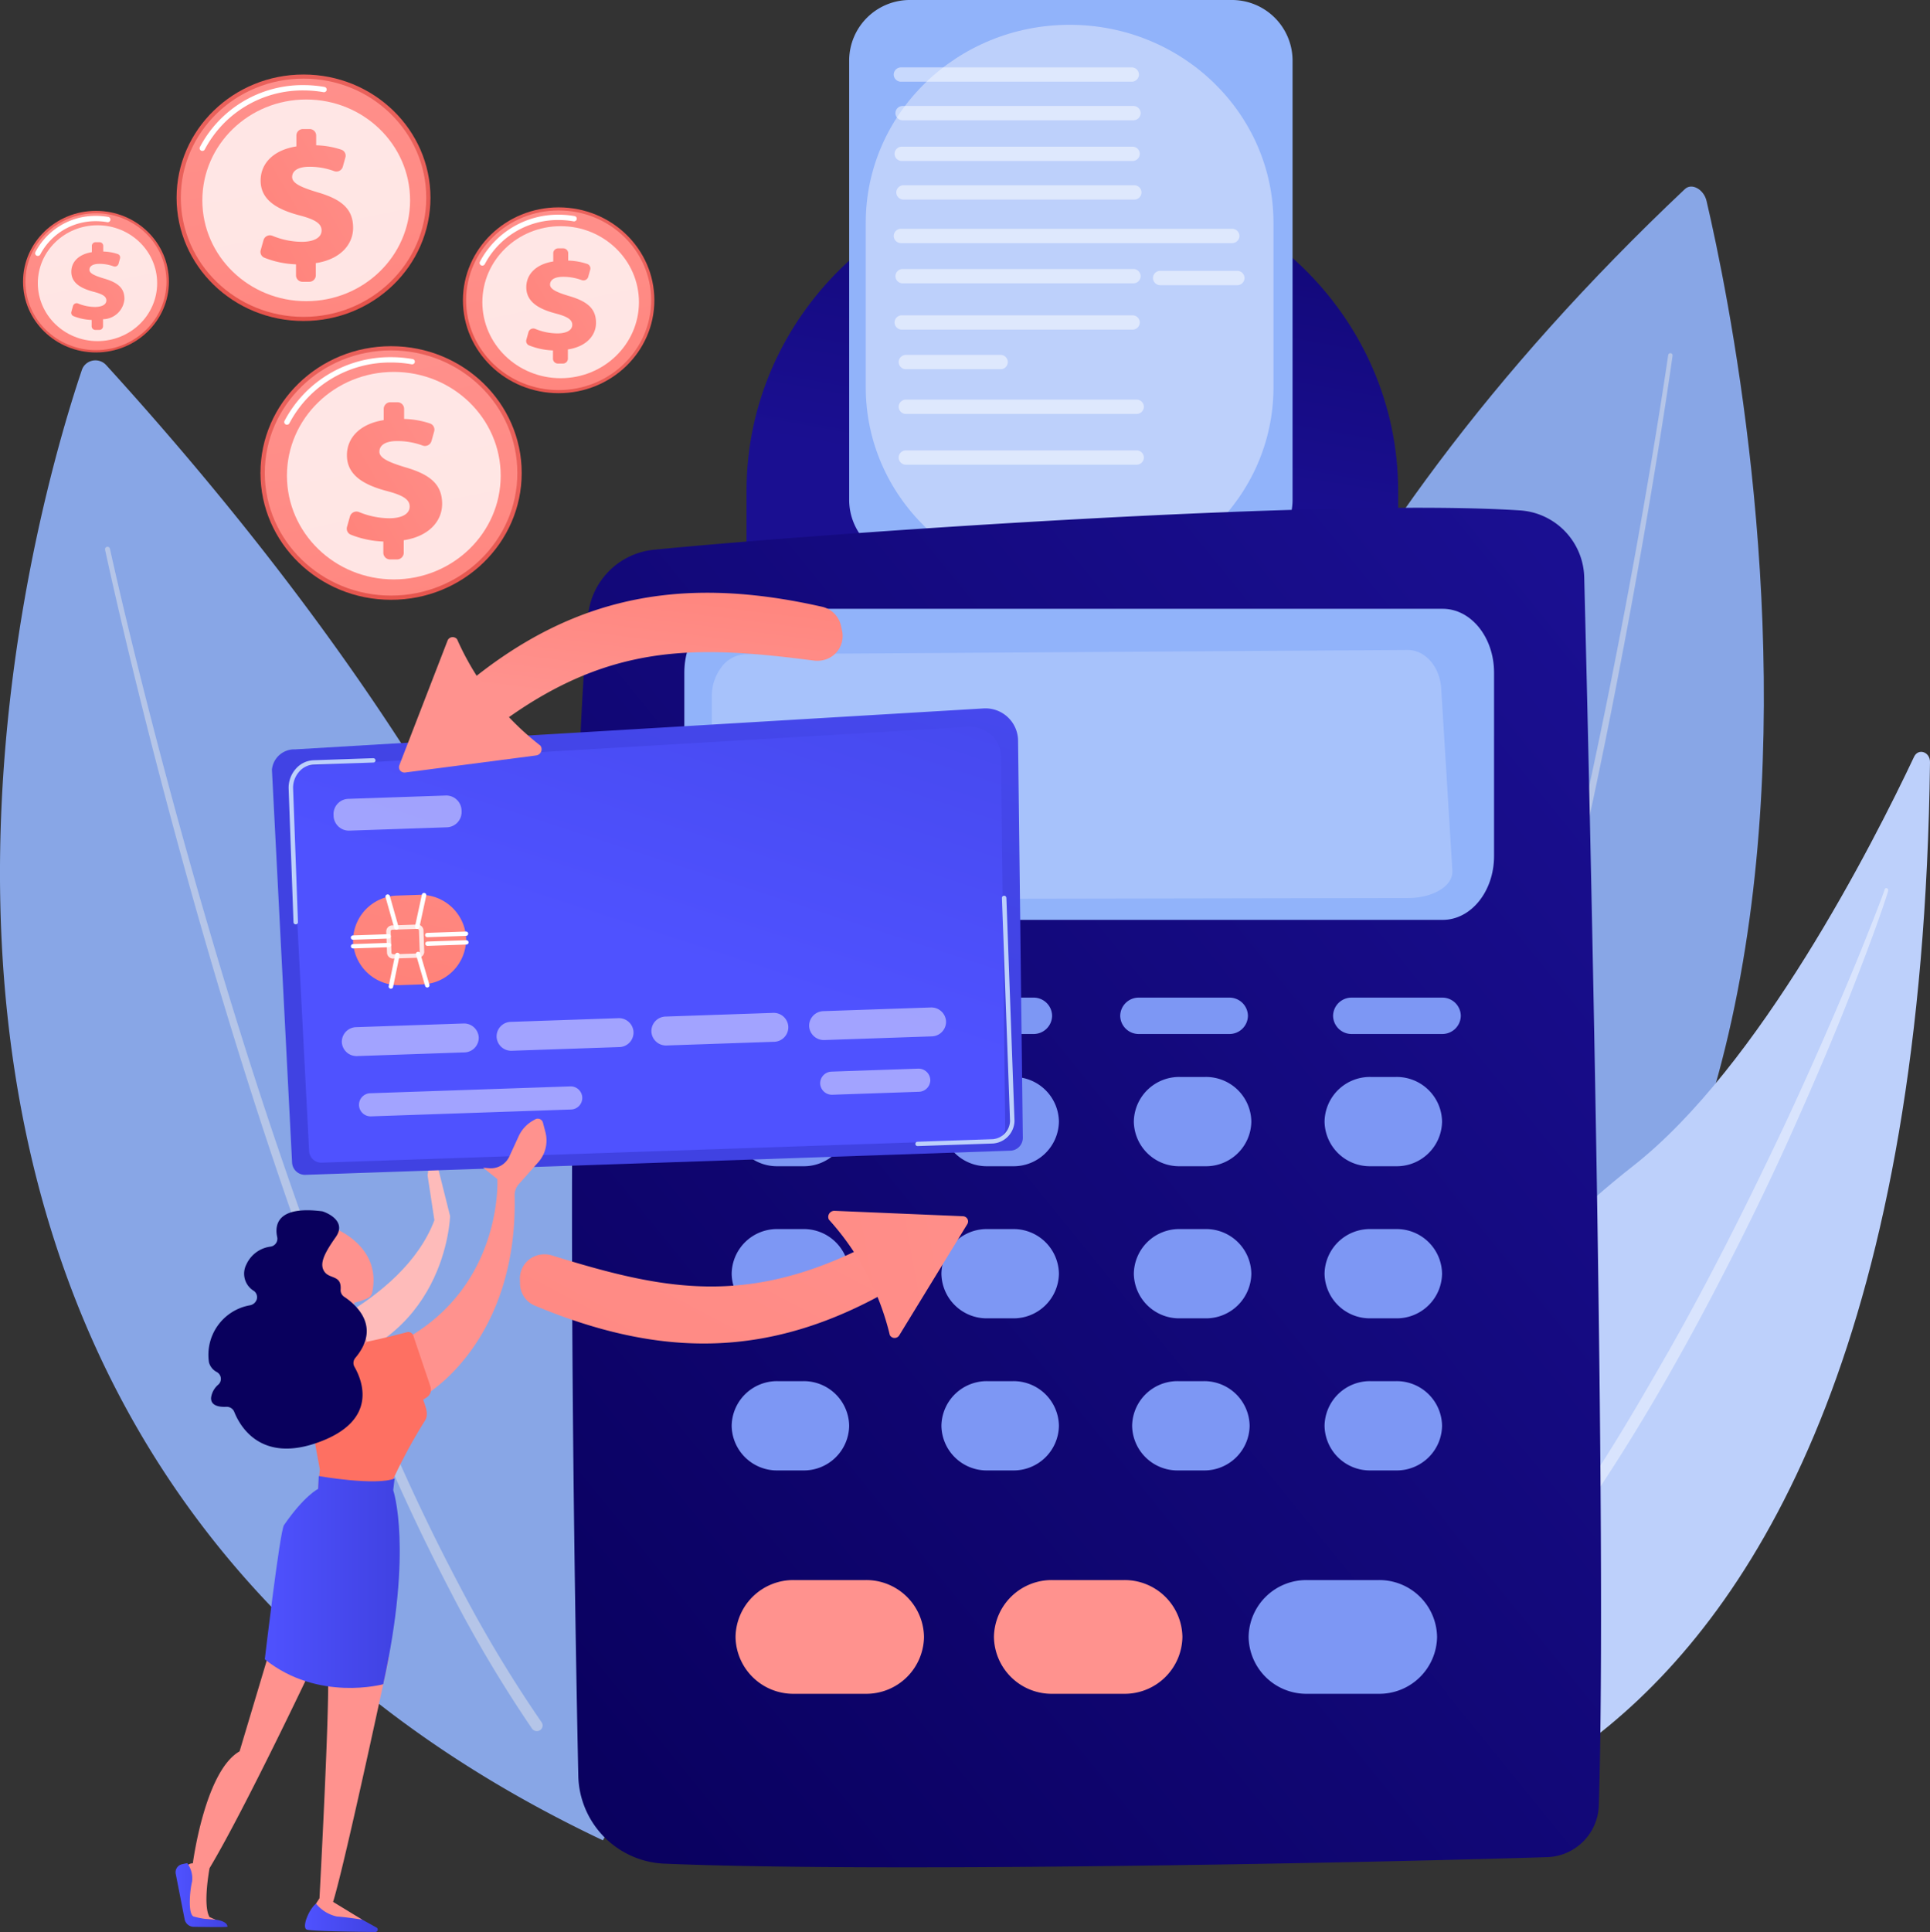 <svg id="圖層_1" data-name="圖層 1" xmlns="http://www.w3.org/2000/svg" xmlns:xlink="http://www.w3.org/1999/xlink" viewBox="0 0 215.668 215.84"><rect x="0" y="0" width="215.668" height="215.84" fill="#333333" stroke="none"/><defs><style>.cls-1{opacity:0.9;}.cls-2{fill:#91b3fa;}.cls-10,.cls-16,.cls-3,.cls-33,.cls-34,.cls-5,.cls-8{fill:#fff;}.cls-10,.cls-16,.cls-3,.cls-33,.cls-34,.cls-5{isolation:isolate;}.cls-3{opacity:0.45;}.cls-4{fill:#bdd0fb;}.cls-5{opacity:0.43;}.cls-6{fill:url(#未命名漸層_51);}.cls-7{opacity:0.5;}.cls-9{fill:url(#未命名漸層_51-2);}.cls-10{opacity:0.2;}.cls-11{fill:url(#未命名漸層_58);}.cls-12{fill:#7d97f4;}.cls-13{fill:url(#未命名漸層_58-2);}.cls-14{fill:url(#未命名漸層_59);}.cls-15{fill:url(#未命名漸層_58-3);}.cls-16{opacity:0.78;}.cls-17{fill:url(#未命名漸層_58-4);}.cls-18{fill:url(#未命名漸層_59-2);}.cls-19{fill:url(#未命名漸層_58-5);}.cls-20{fill:url(#未命名漸層_58-6);}.cls-21{fill:url(#未命名漸層_59-3);}.cls-22{fill:url(#未命名漸層_58-7);}.cls-23{fill:url(#未命名漸層_58-8);}.cls-24{fill:url(#未命名漸層_59-4);}.cls-25{fill:url(#未命名漸層_58-9);}.cls-26{fill:url(#未命名漸層_58-10);}.cls-27{fill:url(#未命名漸層_33);}.cls-28{fill:url(#未命名漸層_58-11);}.cls-29{fill:url(#未命名漸層_58-12);}.cls-30{fill:url(#未命名漸層_53);}.cls-31{fill:url(#未命名漸層_53-2);}.cls-32{fill:url(#未命名漸層_58-13);}.cls-33{opacity:0.8;}.cls-34,.cls-35{opacity:0.47;}.cls-36{fill:url(#未命名漸層_58-14);}.cls-37{fill:url(#未命名漸層_58-15);}.cls-38{fill:url(#未命名漸層_33-2);}.cls-39{fill:url(#未命名漸層_53-3);}.cls-40{fill:url(#未命名漸層_53-4);}.cls-41{fill:url(#未命名漸層_33-3);}.cls-42{fill:url(#未命名漸層_33-4);}.cls-43{fill:url(#未命名漸層_58-16);}.cls-44{fill:url(#未命名漸層_53-5);}.cls-45{fill:url(#未命名漸層_33-5);}.cls-46{fill:url(#未命名漸層_33-6);}.cls-47{fill:url(#未命名漸層_51-3);}</style><linearGradient id="未命名漸層_51" x1="385.023" y1="-3760.336" x2="384.882" y2="-3761.183" gradientTransform="matrix(76.15, 0, 0, -83.405, -29188.588, -313645.405)" gradientUnits="userSpaceOnUse"><stop offset="0" stop-color="#09005d"/><stop offset="1" stop-color="#1a0f91"/></linearGradient><linearGradient id="未命名漸層_51-2" x1="386.323" y1="-3734.984" x2="387.198" y2="-3734.03" gradientTransform="matrix(120.25, 0, 0, -163.65, -46388.891, -611011.098)" xlink:href="#未命名漸層_51"/><linearGradient id="未命名漸層_58" x1="373.301" y1="-4036.192" x2="377.137" y2="-4030.253" gradientTransform="matrix(22.022, 0, 0, -13.689, -8103.133, -55092.455)" gradientUnits="userSpaceOnUse"><stop offset="0" stop-color="#ff928e"/><stop offset="1" stop-color="#fe7062"/></linearGradient><linearGradient id="未命名漸層_58-2" x1="374.013" y1="-4034.996" x2="377.848" y2="-4029.056" gradientTransform="matrix(22.022, 0, 0, -13.689, -8072.937, -55092.455)" xlink:href="#未命名漸層_58"/><linearGradient id="未命名漸層_59" x1="138.596" y1="-3800.883" x2="139.221" y2="-3800.157" gradientTransform="matrix(7.294, -15.406, -15.406, -7.294, -59549.704, -25541.65)" gradientUnits="userSpaceOnUse"><stop offset="0" stop-color="#e1473d"/><stop offset="1" stop-color="#e9605a"/></linearGradient><linearGradient id="未命名漸層_58-3" x1="178.571" y1="-3884.531" x2="176.665" y2="-3887.411" gradientTransform="matrix(11.65, -11.65, -11.65, -11.65, -47327.693, -43154.32)" xlink:href="#未命名漸層_58"/><linearGradient id="未命名漸層_58-4" x1="328.013" y1="-4136.432" x2="325.281" y2="-4139.134" gradientTransform="matrix(6.217, 0, 0, -10.56, -2023.685, -43657.266)" xlink:href="#未命名漸層_58"/><linearGradient id="未命名漸層_59-2" x1="271.743" y1="-3806.496" x2="272.365" y2="-3805.774" gradientTransform="matrix(20.978, -20.978, -20.978, -20.978, -85519.044, -74102.738)" xlink:href="#未命名漸層_59"/><linearGradient id="未命名漸層_58-5" x1="268.683" y1="-3808.632" x2="266.777" y2="-3811.512" gradientTransform="matrix(20.281, -20.281, -20.281, -20.281, -82662.722, -71790.338)" xlink:href="#未命名漸層_58"/><linearGradient id="未命名漸層_58-6" x1="354.666" y1="-3953.303" x2="351.934" y2="-3956.005" gradientTransform="matrix(10.829, 0, 0, -18.382, -3798.109, -72660.66)" xlink:href="#未命名漸層_58"/><linearGradient id="未命名漸層_59-3" x1="275.103" y1="-3803.641" x2="275.725" y2="-3802.919" gradientTransform="matrix(21.587, -21.587, -21.587, -21.587, -88000.129, -76086.508)" xlink:href="#未命名漸層_59"/><linearGradient id="未命名漸層_58-7" x1="272.153" y1="-3805.684" x2="270.247" y2="-3808.564" gradientTransform="matrix(20.868, -20.868, -20.868, -20.868, -85056.9, -73703.75)" xlink:href="#未命名漸層_58"/><linearGradient id="未命名漸層_58-8" x1="355.656" y1="-3946.146" x2="352.924" y2="-3948.847" gradientTransform="matrix(11.146, 0, 0, -18.92, -3911.715, -74621.371)" xlink:href="#未命名漸層_58"/><linearGradient id="未命名漸層_59-4" x1="371.863" y1="-3910.696" x2="372.493" y2="-3909.965" gradientTransform="matrix(22.368, 0, 0, -22.368, -8269.792, -87424.205)" xlink:href="#未命名漸層_59"/><linearGradient id="未命名漸層_58-9" x1="228.934" y1="-3841.994" x2="227.028" y2="-3844.874" gradientTransform="matrix(15.29, -15.29, -15.29, -15.29, -62186.753, -55225.347)" xlink:href="#未命名漸層_58"/><linearGradient id="未命名漸層_58-10" x1="342.697" y1="-4033.746" x2="339.965" y2="-4036.448" gradientTransform="matrix(8.163, 0, 0, -13.868, -2728.573, -55916.23)" xlink:href="#未命名漸層_58"/><linearGradient id="未命名漸層_33" x1="369.882" y1="-3875.615" x2="369.507" y2="-3876.462" gradientTransform="matrix(19.977, 0, 0, -27.094, -7359.827, -104826.934)" gradientUnits="userSpaceOnUse"><stop offset="0" stop-color="#febbba"/><stop offset="1" stop-color="#ff928e"/></linearGradient><linearGradient id="未命名漸層_58-11" x1="382.944" y1="-4030.948" x2="376.499" y2="-4034.516" gradientTransform="matrix(48.086, 0, 0, -13.968, -18282.306, -56170.037)" xlink:href="#未命名漸層_58"/><linearGradient id="未命名漸層_58-12" x1="368.553" y1="-4002.723" x2="349.431" y2="-4006.008" gradientTransform="matrix(16.341, 0, 0, -15.303, -5879.133, -61119.716)" xlink:href="#未命名漸層_58"/><linearGradient id="未命名漸層_53" x1="386.231" y1="-3786.23" x2="385.599" y2="-3787.598" gradientTransform="matrix(87.748, 0, 0, -56.143, -33762.219, -212542.126)" gradientUnits="userSpaceOnUse"><stop offset="0" stop-color="#4f52ff"/><stop offset="1" stop-color="#4042e2"/></linearGradient><linearGradient id="未命名漸層_53-2" x1="385.374" y1="-3793.295" x2="385.892" y2="-3792.294" gradientTransform="matrix(83.555, 0, 0, -52.45, -32126.806, -198851.449)" xlink:href="#未命名漸層_53"/><linearGradient id="未命名漸層_58-13" x1="349.04" y1="-4123.795" x2="347.367" y2="-4129.943" gradientTransform="matrix(13.213, -0.463, -0.378, -10.779, -6115.864, -44210.098)" xlink:href="#未命名漸層_58"/><linearGradient id="未命名漸層_58-14" x1="381.84" y1="-3944.542" x2="382.429" y2="-3942.666" gradientTransform="matrix(48.197, 0, 0, -19.123, -18335.814, -75352.623)" xlink:href="#未命名漸層_58"/><linearGradient id="未命名漸層_58-15" x1="368.09" y1="-3983.503" x2="369.796" y2="-3981.299" gradientTransform="matrix(16.669, 0, 0, -16.301, -6057.174, -64886.406)" xlink:href="#未命名漸層_58"/><linearGradient id="未命名漸層_33-2" x1="349.266" y1="-3840.798" x2="350.222" y2="-3840.798" gradientTransform="matrix(14.749, 0, 0, -33.81, -5333.843, -129658.83)" xlink:href="#未命名漸層_33"/><linearGradient id="未命名漸層_53-3" x1="325.162" y1="-4295.278" x2="326.119" y2="-4295.278" gradientTransform="matrix(6.07, 0, 0, -7.7, -1954.021, -32861.713)" xlink:href="#未命名漸層_53"/><linearGradient id="未命名漸層_53-4" x1="343.495" y1="-5034.439" x2="344.451" y2="-5034.439" gradientTransform="matrix(8.499, 0, 0, -3.413, -2885.29, -16968.717)" xlink:href="#未命名漸層_53"/><linearGradient id="未命名漸層_33-3" x1="317.188" y1="-3850.113" x2="318.144" y2="-3850.113" gradientTransform="matrix(8.54, 0, 0, -31.613, -2899.961, -121513.96)" xlink:href="#未命名漸層_33"/><linearGradient id="未命名漸層_33-4" x1="350.938" y1="-3843.917" x2="351.894" y2="-3843.917" gradientTransform="matrix(16.722, 0, 0, -33.074, -6077.124, -126994.242)" xlink:href="#未命名漸層_33"/><linearGradient id="未命名漸層_58-16" x1="359.035" y1="-3937.442" x2="360.927" y2="-3940.521" gradientTransform="matrix(15.525, 0, 0, -18.889, -5623.389, -74393.637)" xlink:href="#未命名漸層_58"/><linearGradient id="未命名漸層_53-5" x1="364.753" y1="-3884.521" x2="365.709" y2="-3884.521" gradientTransform="matrix(15.77, 0, 0, -25.505, -5722.727, -98897.509)" xlink:href="#未命名漸層_53"/><linearGradient id="未命名漸層_33-5" x1="271.612" y1="-4417.176" x2="272.568" y2="-4417.176" gradientTransform="matrix(5.225, 0, 0, -6.386, -1607.923, -28059.002)" xlink:href="#未命名漸層_33"/><linearGradient id="未命名漸層_33-6" x1="326.39" y1="-4187.641" x2="330.194" y2="-4187.904" gradientTransform="matrix(9.555, 0, 0, -9.404, -3298.117, -39254.121)" xlink:href="#未命名漸層_33"/><linearGradient id="未命名漸層_51-3" x1="365.061" y1="-3870.056" x2="364.382" y2="-3870.934" gradientTransform="matrix(18.531, 0, 0, -28.686, -6804.59, -110718.687)" xlink:href="#未命名漸層_51"/></defs><g id="Group_449" data-name="Group 449"><g id="Group_447" data-name="Group 447" class="cls-1"><path id="Path_975" data-name="Path 975" class="cls-2" d="M190.699,22.456c4.686,20.048,28.087,136.938-58.247,157.998,0,0-31.708-76.711,55.825-159.329C189.042,20.403,190.393,21.147,190.699,22.456Z"/><path id="Path_976" data-name="Path 976" class="cls-3" d="M186.413,39.67c-.849,5.771-1.806,11.531-2.809,17.282s-2.072,11.49-3.2,17.22q-3.376,17.187-7.568,34.207-2.133,8.497-4.517,16.93c-1.62,5.612-3.341,11.197-5.203,16.735-1.886,5.53-3.926,11.01-6.203,16.391s-6.349,10.168-9.361,15.177c-.163.271,1.484,1.121,1.761,1.28a.596.596,0,0,0,.801-.203h0a126.961,126.961,0,0,0,7.801-15.851c2.263-5.423,4.285-10.933,6.15-16.49,1.841-5.564,3.538-11.169,5.135-16.799q2.364-8.455,4.443-16.978,4.143-17.048,7.411-34.276,1.651-8.607,3.119-17.246c.976-5.76,1.906-11.525,2.728-17.31a.241.241,0,0,0-.204-.276.247.247,0,0,0-.285.198l-.002.012Z"/></g><g id="Group_448" data-name="Group 448"><path id="Path_977" data-name="Path 977" class="cls-4" d="M215.668,85.15c.014-1.156-1.308-1.602-1.782-.6-4.58,9.695-17.276,34.659-31.401,45.718-22.997,18.006-45.146,52.378-37.294,75.582C145.196,205.851,214.114,211.159,215.668,85.15Z"/><path id="Path_978" data-name="Path 978" class="cls-5" d="M210.587,99.42c-.076.237-.191.536-.287.811l-.317.835-.648,1.671L208.01,106.063q-1.348,3.314-2.759,6.59-2.806,6.56-5.814,12.994c-4.036,8.555-8.258,16.985-12.868,25.119-2.32,4.051-4.65,8.096-7.128,12.015s-5.032,7.767-7.713,11.491a143.451,143.451,0,0,1-17.637,20.617.272.272,0,0,0-.029.34.195.195,0,0,0,.262.063.202.202,0,0,0,.025-.017,111.087,111.087,0,0,0,9.592-9.477c3.027-3.39,5.875-6.988,8.64-10.674a229.158,229.158,0,0,0,15.038-23.538c2.302-4.096,4.486-8.281,6.617-12.501s4.179-8.499,6.12-12.846,3.838-8.719,5.623-13.158q1.332-3.334,2.604-6.699c.42-1.125.84-2.249,1.243-3.382l.596-1.705.287-.858c.096-.295.191-.557.28-.903a.256.256,0,0,0-.135-.304.193.193,0,0,0-.244.113l-.007.025Z"/></g></g><g id="Group_450" data-name="Group 450" class="cls-1"><path id="Path_979" data-name="Path 979" class="cls-2" d="M9.151,41.325C3.283,58.692-26.613,161.111,67.371,205.6c0,0,37.563-62.508-55.514-164.821a1.627,1.627,0,0,0-2.249-.131A1.544,1.544,0,0,0,9.151,41.325Z"/><path id="Path_980" data-name="Path 980" class="cls-3" d="M11.736,61.394c1.243,5.717,2.601,11.403,4.016,17.078s2.896,11.334,4.446,16.976c3.099,11.283,6.458,22.503,10.172,33.614s7.779,22.119,12.451,32.899q3.477,8.094,7.567,15.933a146.556,146.556,0,0,0,9.056,15.215.659.659,0,0,0,.895.188.617.617,0,0,0,.194-.868l-.013-.019h0A145.428,145.428,0,0,1,51.461,177.368q-4.112-7.763-7.617-15.822c-4.712-10.717-8.82-21.687-12.596-32.757s-7.181-22.265-10.338-33.522q-2.367-8.446-4.532-16.939c-1.44-5.662-2.831-11.342-4.098-17.04h0a.275.275,0,0,0-.333-.194.266.266,0,0,0-.204.305Z"/></g><g id="Group_455" data-name="Group 455"><path id="Rectangle_93" data-name="Rectangle 93" class="cls-6" d="M119.829,19.525h0c20.108,0,36.409,15.822,36.409,35.339v6.734c0,19.517-16.301,35.339-36.409,35.339h0C99.721,96.937,83.42,81.115,83.42,61.598V54.864C83.42,35.347,99.721,19.525,119.829,19.525Z"/><g id="Group_452" data-name="Group 452"><path id="Rectangle_94" data-name="Rectangle 94" class="cls-2" d="M101.768,0h35.792a6.779,6.779,0,0,1,6.877,6.675V55.934a6.779,6.779,0,0,1-6.877,6.675H101.768a6.779,6.779,0,0,1-6.877-6.675V6.675A6.779,6.779,0,0,1,101.768,0Z"/><path id="Rectangle_95" data-name="Rectangle 95" class="cls-4" d="M119.524,2.77h0c12.581,0,22.78,9.899,22.78,22.11V43.27c0,12.211-10.199,22.11-22.78,22.11h0c-12.581,0-22.78-9.899-22.78-22.11V24.881C96.744,12.67,106.943,2.77,119.524,2.77Z"/><g id="Group_451" data-name="Group 451" class="cls-7"><path id="Rectangle_96" data-name="Rectangle 96" class="cls-8" d="M100.694,7.528H126.448a.812.812,0,0,1,.824.8v.001a.812.812,0,0,1-.824.8H100.694a.812.812,0,0,1-.824-.8V8.328A.812.812,0,0,1,100.694,7.528Z"/><path id="Rectangle_97" data-name="Rectangle 97" class="cls-8" d="M100.884,11.837H126.638a.812.812,0,0,1,.824.8v.001a.812.812,0,0,1-.824.8H100.884a.812.812,0,0,1-.824-.8v-.001A.812.812,0,0,1,100.884,11.837Z"/><path id="Rectangle_98" data-name="Rectangle 98" class="cls-8" d="M100.788,16.385h25.754a.812.812,0,0,1,.824.8v.001a.812.812,0,0,1-.824.8H100.788a.812.812,0,0,1-.824-.8V17.185A.812.812,0,0,1,100.788,16.385Z"/><path id="Rectangle_99" data-name="Rectangle 99" class="cls-8" d="M101.244,44.644h25.754a.812.812,0,0,1,.824.8v.001a.812.812,0,0,1-.824.8H101.244a.812.812,0,0,1-.824-.8v-.001A.812.812,0,0,1,101.244,44.644Z"/><path id="Rectangle_100" data-name="Rectangle 100" class="cls-8" d="M101.244,50.315h25.754a.812.812,0,0,1,.824.8v.001a.812.812,0,0,1-.824.8H101.244a.812.812,0,0,1-.824-.8v-.001A.812.812,0,0,1,101.244,50.315Z"/><path id="Rectangle_101" data-name="Rectangle 101" class="cls-8" d="M100.979,20.696h25.754a.812.812,0,0,1,.824.8v.001a.812.812,0,0,1-.824.8H100.979a.812.812,0,0,1-.824-.8v-.001A.812.812,0,0,1,100.979,20.696Z"/><path id="Rectangle_102" data-name="Rectangle 102" class="cls-8" d="M100.694,25.559h36.981a.812.812,0,0,1,.824.8V26.36a.812.812,0,0,1-.824.8H100.694a.812.812,0,0,1-.824-.8v-.001A.812.812,0,0,1,100.694,25.559Z"/><path id="Rectangle_103" data-name="Rectangle 103" class="cls-8" d="M100.884,30.053H126.638a.812.812,0,0,1,.824.8v.001a.812.812,0,0,1-.824.8H100.884a.812.812,0,0,1-.824-.8v-.001A.812.812,0,0,1,100.884,30.053Z"/><path id="Rectangle_104" data-name="Rectangle 104" class="cls-8" d="M100.788,35.225h25.754a.812.812,0,0,1,.824.8v.001a.812.812,0,0,1-.824.8H100.788a.812.812,0,0,1-.824-.8v-.001A.812.812,0,0,1,100.788,35.225Z"/><path id="Rectangle_105" data-name="Rectangle 105" class="cls-8" d="M129.661,30.258h8.585a.812.812,0,0,1,.824.8v.001a.812.812,0,0,1-.824.8h-8.585a.812.812,0,0,1-.824-.8v-.001A.812.812,0,0,1,129.661,30.258Z"/><path id="Rectangle_106" data-name="Rectangle 106" class="cls-8" d="M101.244,39.649h10.551a.812.812,0,0,1,.824.8v.001a.812.812,0,0,1-.824.8H101.244a.812.812,0,0,1-.824-.8v-.001A.812.812,0,0,1,101.244,39.649Z"/></g></g><g id="Group_454" data-name="Group 454"><g id="Group_453" data-name="Group 453"><path id="Path_981" data-name="Path 981" class="cls-9" d="M177.028,64.466c.605,24.2,2.569,107.676,1.631,137.258a5.965,5.965,0,0,1-5.797,5.754c-15.64.508-72.979,1.793-98.562.73a10.044,10.044,0,0,1-9.677-9.783c-.532-25.401-1.704-96.846,1.083-129.574a8.197,8.197,0,0,1,7.392-7.436c17.034-1.688,74.618-5.817,96.721-4.395A7.679,7.679,0,0,1,177.028,64.466Z"/><path id="Path_982" data-name="Path 982" class="cls-2" d="M166.953,75.135V95.646c0,3.933-2.571,7.122-5.738,7.122H82.209c-3.171,0-5.738-3.188-5.738-7.122V75.135c0-3.933,2.57-7.121,5.738-7.121h79.006C164.383,68.015,166.953,71.203,166.953,75.135Z"/><path id="Path_983" data-name="Path 983" class="cls-10" d="M80.658,74.483A3.487,3.487,0,0,1,83.336,73.091l73.941-.476c1.977-.013,3.619,1.863,3.769,4.306l1.25,20.36c.102,1.671-2.127,3.04-4.944,3.045l-72.689.128c-2.812.005-5.119-1.356-5.119-3.021V77.815A5.359,5.359,0,0,1,80.658,74.483Z"/></g><path id="Path_984" data-name="Path 984" class="cls-11" d="M82.193,182.876a6.451,6.451,0,0,0,6.546,6.353h7.968a6.451,6.451,0,0,0,6.546-6.353h0a6.451,6.451,0,0,0-6.546-6.352H88.739A6.451,6.451,0,0,0,82.193,182.876Z"/><path id="Path_985" data-name="Path 985" class="cls-12" d="M139.526,182.876a6.452,6.452,0,0,0,6.546,6.353h7.968a6.451,6.451,0,0,0,6.545-6.352v-.001h0a6.451,6.451,0,0,0-6.545-6.352h-7.968A6.451,6.451,0,0,0,139.526,182.876Z"/><path id="Path_986" data-name="Path 986" class="cls-13" d="M111.068,182.876a6.451,6.451,0,0,0,6.546,6.353h7.968a6.451,6.451,0,0,0,6.546-6.353h0a6.451,6.451,0,0,0-6.545-6.352H117.614a6.451,6.451,0,0,0-6.546,6.351Z"/><path id="Rectangle_107" data-name="Rectangle 107" class="cls-12" d="M153.151,120.317h2.854a5.064,5.064,0,0,1,5.138,4.987h0a5.064,5.064,0,0,1-5.138,4.987h-2.854a5.064,5.064,0,0,1-5.138-4.987h0A5.064,5.064,0,0,1,153.151,120.317Z"/><path id="Rectangle_108" data-name="Rectangle 108" class="cls-12" d="M153.151,137.309h2.854a5.064,5.064,0,0,1,5.138,4.987h0a5.064,5.064,0,0,1-5.138,4.987h-2.854a5.064,5.064,0,0,1-5.138-4.987h0A5.064,5.064,0,0,1,153.151,137.309Z"/><path id="Rectangle_109" data-name="Rectangle 109" class="cls-12" d="M153.151,154.301h2.854a5.064,5.064,0,0,1,5.138,4.987h0a5.064,5.064,0,0,1-5.138,4.987h-2.854a5.064,5.064,0,0,1-5.138-4.987h0A5.064,5.064,0,0,1,153.151,154.301Z"/><path id="Rectangle_110" data-name="Rectangle 110" class="cls-12" d="M131.838,120.317h2.854a5.064,5.064,0,0,1,5.138,4.987h0a5.064,5.064,0,0,1-5.138,4.987h-2.854A5.064,5.064,0,0,1,126.7,125.304h0A5.064,5.064,0,0,1,131.838,120.317Z"/><path id="Rectangle_111" data-name="Rectangle 111" class="cls-12" d="M131.838,137.309h2.854a5.064,5.064,0,0,1,5.138,4.987h0a5.064,5.064,0,0,1-5.138,4.987h-2.854A5.064,5.064,0,0,1,126.7,142.296h0A5.064,5.064,0,0,1,131.838,137.309Z"/><path id="Rectangle_112" data-name="Rectangle 112" class="cls-12" d="M131.648,154.301H134.502a5.064,5.064,0,0,1,5.138,4.987h0a5.064,5.064,0,0,1-5.138,4.987h-2.854a5.064,5.064,0,0,1-5.138-4.987h0A5.064,5.064,0,0,1,131.648,154.301Z"/><path id="Rectangle_113" data-name="Rectangle 113" class="cls-12" d="M110.336,120.317H113.19a5.064,5.064,0,0,1,5.138,4.987h0a5.064,5.064,0,0,1-5.138,4.987h-2.854a5.064,5.064,0,0,1-5.138-4.987h0A5.064,5.064,0,0,1,110.336,120.317Z"/><path id="Rectangle_114" data-name="Rectangle 114" class="cls-12" d="M110.336,137.309H113.19a5.064,5.064,0,0,1,5.138,4.987h0a5.064,5.064,0,0,1-5.138,4.987h-2.854a5.064,5.064,0,0,1-5.138-4.987h0A5.064,5.064,0,0,1,110.336,137.309Z"/><path id="Rectangle_115" data-name="Rectangle 115" class="cls-12" d="M110.336,154.301H113.19a5.064,5.064,0,0,1,5.138,4.987h0a5.064,5.064,0,0,1-5.138,4.987h-2.854a5.064,5.064,0,0,1-5.138-4.987h0A5.064,5.064,0,0,1,110.336,154.301Z"/><path id="Rectangle_116" data-name="Rectangle 116" class="cls-12" d="M86.898,120.317h2.854a5.064,5.064,0,0,1,5.138,4.987h0a5.064,5.064,0,0,1-5.138,4.987H86.898A5.064,5.064,0,0,1,81.76,125.304h0A5.064,5.064,0,0,1,86.898,120.317Z"/><path id="Rectangle_117" data-name="Rectangle 117" class="cls-12" d="M86.898,137.309h2.854a5.064,5.064,0,0,1,5.138,4.987h0a5.064,5.064,0,0,1-5.138,4.987H86.898A5.064,5.064,0,0,1,81.76,142.296h0A5.064,5.064,0,0,1,86.898,137.309Z"/><path id="Rectangle_118" data-name="Rectangle 118" class="cls-12" d="M86.898,154.301h2.854a5.064,5.064,0,0,1,5.138,4.987h0a5.064,5.064,0,0,1-5.138,4.987H86.898A5.064,5.064,0,0,1,81.76,159.288h0A5.064,5.064,0,0,1,86.898,154.301Z"/><path id="Rectangle_119" data-name="Rectangle 119" class="cls-12" d="M81.601,111.452H91.687a2.063,2.063,0,0,1,2.093,2.032h0a2.063,2.063,0,0,1-2.093,2.032H81.601a2.063,2.063,0,0,1-2.093-2.032h0A2.063,2.063,0,0,1,81.601,111.452Z"/><path id="Rectangle_120" data-name="Rectangle 120" class="cls-12" d="M105.388,111.452h10.086a2.063,2.063,0,0,1,2.093,2.032h0a2.063,2.063,0,0,1-2.093,2.032H105.388a2.063,2.063,0,0,1-2.093-2.032h0A2.063,2.063,0,0,1,105.388,111.452Z"/><path id="Rectangle_121" data-name="Rectangle 121" class="cls-12" d="M127.271,111.452h10.086a2.063,2.063,0,0,1,2.093,2.032h0a2.063,2.063,0,0,1-2.093,2.032H127.271a2.063,2.063,0,0,1-2.093-2.032h0A2.063,2.063,0,0,1,127.271,111.452Z"/><path id="Rectangle_122" data-name="Rectangle 122" class="cls-12" d="M151.058,111.452h10.086a2.063,2.063,0,0,1,2.093,2.032h0a2.063,2.063,0,0,1-2.093,2.032H151.058a2.063,2.063,0,0,1-2.093-2.032h0A2.063,2.063,0,0,1,151.058,111.452Z"/></g></g><g id="Group_464" data-name="Group 464"><g id="Group_457" data-name="Group 457"><ellipse id="Ellipse_45" data-name="Ellipse 45" class="cls-14" cx="10.724" cy="31.466" rx="8.15" ry="7.91"/><ellipse id="Ellipse_46" data-name="Ellipse 46" class="cls-15" cx="10.723" cy="31.47" rx="7.878" ry="7.646"/><path id="Path_987" data-name="Path 987" class="cls-8" d="M4.227,28.591a.302.302,0,0,1-.305-.298.289.289,0,0,1,.033-.133,7.574,7.574,0,0,1,6.768-4.045,7.872,7.872,0,0,1,1.366.119.298.298,0,0,1,.246.346.306.306,0,0,1-.356.239,7.217,7.217,0,0,0-1.257-.11A6.962,6.962,0,0,0,4.5,28.429.307.307,0,0,1,4.227,28.591Z"/><ellipse id="Ellipse_47" data-name="Ellipse 47" class="cls-16" cx="10.894" cy="31.637" rx="6.667" ry="6.471"/><g id="Group_456" data-name="Group 456"><path id="Path_988" data-name="Path 988" class="cls-17" d="M10.241,36.448v-.704a6.065,6.065,0,0,1-2.035-.429.404.404,0,0,1-.232-.481l.185-.656a.424.424,0,0,1,.52-.287.431.431,0,0,1,.054.018,5.04,5.04,0,0,0,1.879.384c.729,0,1.272-.239,1.272-.731,0-.443-.42-.706-1.434-.97-1.444-.383-2.481-.995-2.481-2.228,0-1.114.84-1.965,2.295-2.192v-.704a.417.417,0,0,1,.423-.41h.427a.417.417,0,0,1,.423.41v.632a5.545,5.545,0,0,1,1.613.278.406.406,0,0,1,.263.493l-.169.606a.428.428,0,0,1-.557.278,4.518,4.518,0,0,0-1.583-.278c-.861,0-1.111.347-1.111.659,0,.383.518.65,1.642.983,1.605.464,2.271,1.114,2.271,2.277A2.44,2.44,0,0,1,11.513,35.662v.788a.417.417,0,0,1-.423.41h-.427a.417.417,0,0,1-.423-.41Z"/></g></g><g id="Group_459" data-name="Group 459"><ellipse id="Ellipse_48" data-name="Ellipse 48" class="cls-18" cx="33.917" cy="22.092" rx="14.185" ry="13.768"/><ellipse id="Ellipse_49" data-name="Ellipse 49" class="cls-19" cx="33.918" cy="22.092" rx="13.714" ry="13.31"/><path id="Path_989" data-name="Path 989" class="cls-8" d="M22.609,16.86a.302.302,0,0,1-.305-.298.29.29,0,0,1,.033-.133,12.957,12.957,0,0,1,11.581-6.921,13.473,13.473,0,0,1,2.338.204.298.298,0,0,1,.246.346.306.306,0,0,1-.356.239,12.822,12.822,0,0,0-2.229-.195,12.346,12.346,0,0,0-11.035,6.594A.307.307,0,0,1,22.609,16.86Z"/><ellipse id="Ellipse_50" data-name="Ellipse 50" class="cls-16" cx="34.217" cy="22.382" rx="11.607" ry="11.266"/><g id="Group_458" data-name="Group 458"><path id="Path_990" data-name="Path 990" class="cls-20" d="M33.077,30.757V29.531a10.567,10.567,0,0,1-3.543-.743.703.703,0,0,1-.404-.835l.321-1.142a.739.739,0,0,1,.908-.495.753.753,0,0,1,.092.031,8.768,8.768,0,0,0,3.271.668c1.268,0,2.213-.418,2.213-1.272,0-.771-.731-1.231-2.493-1.689-2.514-.667-4.319-1.731-4.319-3.88,0-1.94,1.461-3.421,3.997-3.817V15.131a.725.725,0,0,1,.735-.714h.742a.725.725,0,0,1,.735.714v1.101a9.642,9.642,0,0,1,2.809.489.707.707,0,0,1,.458.858l-.295,1.056a.736.736,0,0,1-.899.503c-.024-.006-.047-.014-.07-.022a7.867,7.867,0,0,0-2.755-.485c-1.504,0-1.934.605-1.934,1.147,0,.667.903,1.126,2.858,1.711,2.793.813,3.954,1.94,3.954,3.963,0,1.856-1.418,3.527-4.168,3.942v1.372a.726.726,0,0,1-.735.714h-.742a.725.725,0,0,1-.736-.713Z"/></g></g><g id="Group_461" data-name="Group 461"><ellipse id="Ellipse_51" data-name="Ellipse 51" class="cls-21" cx="43.701" cy="52.843" rx="14.596" ry="14.167"/><ellipse id="Ellipse_52" data-name="Ellipse 52" class="cls-22" cx="43.7" cy="52.843" rx="14.11" ry="13.696"/><path id="Path_991" data-name="Path 991" class="cls-8" d="M32.065,47.451a.302.302,0,0,1-.305-.298.29.29,0,0,1,.033-.133,13.325,13.325,0,0,1,11.909-7.117,13.85,13.85,0,0,1,2.405.21.298.298,0,0,1,.246.346.306.306,0,0,1-.356.239,13.218,13.218,0,0,0-2.295-.2A12.714,12.714,0,0,0,32.338,47.288.306.306,0,0,1,32.065,47.451Z"/><ellipse id="Ellipse_53" data-name="Ellipse 53" class="cls-16" cx="44.007" cy="53.141" rx="11.943" ry="11.592"/><g id="Group_460" data-name="Group 460"><path id="Path_992" data-name="Path 992" class="cls-23" d="M42.837,61.759V60.498a10.876,10.876,0,0,1-3.646-.768.723.723,0,0,1-.415-.862l.33-1.175a.76.76,0,0,1,.931-.514.783.783,0,0,1,.097.033,9.021,9.021,0,0,0,3.366.688c1.304,0,2.278-.43,2.278-1.31,0-.794-.752-1.266-2.565-1.738-2.588-.687-4.445-1.781-4.445-3.991,0-1.996,1.504-3.519,4.112-3.928V45.672a.746.746,0,0,1,.757-.735h.765a.746.746,0,0,1,.757.735V46.804a9.914,9.914,0,0,1,2.89.504.727.727,0,0,1,.47.883l-.303,1.087a.758.758,0,0,1-.926.517q-.036-.009-.07-.022a8.095,8.095,0,0,0-2.834-.499c-1.548,0-1.99.622-1.99,1.181,0,.687.929,1.159,2.941,1.763,2.874.835,4.069,1.996,4.069,4.077,0,1.91-1.459,3.627-4.29,4.057v1.412a.747.747,0,0,1-.757.734h-.765a.746.746,0,0,1-.757-.735Z"/></g></g><g id="Group_463" data-name="Group 463"><ellipse id="Ellipse_54" data-name="Ellipse 54" class="cls-24" cx="62.426" cy="33.546" rx="10.695" ry="10.38"/><ellipse id="Ellipse_55" data-name="Ellipse 55" class="cls-25" cx="62.425" cy="33.545" rx="10.339" ry="10.035"/><path id="Path_993" data-name="Path 993" class="cls-8" d="M53.9,29.674a.301.301,0,0,1-.305-.298.291.291,0,0,1,.033-.133A9.845,9.845,0,0,1,62.424,23.985a10.215,10.215,0,0,1,1.777.155.298.298,0,0,1,.246.346.306.306,0,0,1-.356.239h0a9.592,9.592,0,0,0-1.667-.146A9.232,9.232,0,0,0,54.173,29.51.308.308,0,0,1,53.9,29.674Z"/><ellipse id="Ellipse_56" data-name="Ellipse 56" class="cls-16" cx="62.65" cy="33.759" rx="8.749" ry="8.492"/><g id="Group_462" data-name="Group 462"><path id="Path_994" data-name="Path 994" class="cls-26" d="M61.792,40.077v-.928a7.964,7.964,0,0,1-2.671-.562.53.53,0,0,1-.304-.631l.242-.861a.558.558,0,0,1,.683-.376.572.572,0,0,1,.07.024,6.612,6.612,0,0,0,2.466.504c.956,0,1.669-.315,1.669-.96,0-.582-.551-.928-1.88-1.273-1.895-.503-3.256-1.305-3.256-2.925,0-1.463,1.102-2.579,3.013-2.877v-.928a.547.547,0,0,1,.555-.538h.559a.547.547,0,0,1,.555.538V29.112a7.268,7.268,0,0,1,2.117.371.532.532,0,0,1,.345.65l-.223.796a.556.556,0,0,1-.679.379c-.018-.005-.035-.01-.052-.016a5.936,5.936,0,0,0-2.077-.366c-1.134,0-1.458.456-1.458.865,0,.503.681.849,2.155,1.289,2.104.614,2.981,1.463,2.981,2.988,0,1.4-1.069,2.657-3.143,2.97V40.077a.547.547,0,0,1-.555.538h-.559A.547.547,0,0,1,61.792,40.077Z"/></g></g></g><g id="Group_480" data-name="Group 480"><path id="Path_995" data-name="Path 995" class="cls-27" d="M50.293,135.85s-.347,14.677-16.248,17.251l-2.855-2.74s13.77-4.548,17.352-14.039l-.765-5.036L48.316,127.954Z"/><g id="Group_465" data-name="Group 465"><path id="Path_996" data-name="Path 996" class="cls-28" d="M102.861,142.025c-14.822,9.745-27.821,10.202-43.074,3.848a2.683,2.683,0,0,1-1.674-2.38l-.019-.604a2.711,2.711,0,0,1,2.67-2.757,2.834,2.834,0,0,1,.922.125c13.127,4.061,22.917,6.091,38.226-2.752a2.804,2.804,0,0,1,3.777.937,2.625,2.625,0,0,1,.356.978h0A2.649,2.649,0,0,1,102.861,142.025Z"/><path id="Path_997" data-name="Path 997" class="cls-29" d="M100.481,149.192l7.613-12.437a.573.573,0,0,0-.21-.799.612.612,0,0,0-.281-.081l-14.326-.603a.688.688,0,0,0-.725.646.659.659,0,0,0,.076.337,29.482,29.482,0,0,1,6.805,12.901.607.607,0,0,0,.804.256A.593.593,0,0,0,100.481,149.192Z"/></g><g id="Group_477" data-name="Group 477"><path id="Path_998" data-name="Path 998" class="cls-30" d="M113.762,82.662l.463,38.47.071,5.957a1.437,1.437,0,0,1-1.406,1.463l-78.743,2.698a1.445,1.445,0,0,1-1.508-1.363l-.305-5.949L30.387,85.989a2.511,2.511,0,0,1,2.591-2.27l76.883-4.57a3.637,3.637,0,0,1,3.891,3.342q.005.086.007.172Z"/><path id="Path_999" data-name="Path 999" class="cls-31" d="M112.327,125.956a1.356,1.356,0,0,1-1.339,1.365l-75.011,2.57a1.363,1.363,0,0,1-1.434-1.27L32.427,87.655a2.375,2.375,0,0,1,2.47-2.121l73.243-4.316a3.604,3.604,0,0,1,2.596.882,3.247,3.247,0,0,1,1.115,2.396Z"/><g id="Group_466" data-name="Group 466"><path id="Path_1000" data-name="Path 1000" class="cls-4" d="M102.552,128.038a.243.243,0,1,1-.009-.485l8.397-.287a2.103,2.103,0,0,0,1.926-2.017l-.907-24.928a.246.246,0,0,1,.241-.251h0a.25.25,0,0,1,.258.234l.907,24.928a2.591,2.591,0,0,1-2.408,2.518l-8.397.288Z"/></g><g id="Group_467" data-name="Group 467"><path id="Path_1001" data-name="Path 1001" class="cls-4" d="M33.046,103.267a.246.246,0,0,1-.25-.234l-.543-14.943a3.174,3.174,0,0,1,.749-2.135,2.771,2.771,0,0,1,2.032-1.021l6.671-.228a.251.251,0,0,1,.258.234.245.245,0,0,1-.241.251h-0l-6.671.229a2.274,2.274,0,0,0-1.663.841,2.696,2.696,0,0,0-.636,1.813l.543,14.943a.245.245,0,0,1-.24.252h-.001Z"/></g><g id="Group_474" data-name="Group 474"><path id="Rectangle_123" data-name="Rectangle 123" class="cls-32" d="M44.426,100.051l2.327-.079a5.096,5.096,0,0,1,5.334,4.827h0a5.07,5.07,0,0,1-4.973,5.178l-2.327.079a5.096,5.096,0,0,1-5.334-4.827h0A5.07,5.07,0,0,1,44.426,100.051Z"/><g id="Group_473" data-name="Group 473"><path id="Path_1002" data-name="Path 1002" class="cls-33" d="M43.938,107.097a.684.684,0,0,1-.691-.65l-.086-2.37a.682.682,0,0,1,.669-.695l2.773-.093a.695.695,0,0,1,.496.179.662.662,0,0,1,.22.464h0l.086,2.37a.681.681,0,0,1-.668.695l-.002 0-2.773.093Zm2.689-3.324h-.011l-2.773.093a.188.188,0,0,0-.186.191l0.0.003.086,2.37a.183.183,0,0,0,.061.131.202.202,0,0,0,.139.05l2.773-.093a.188.188,0,0,0,.186-.191l-0-.002-.086-2.37a.189.189,0,0,0-.191-.18Z"/><g id="Group_468" data-name="Group 468"><path id="Path_1003" data-name="Path 1003" class="cls-8" d="M39.436,104.988a.243.243,0,0,1-.009-.485l3.991-.136a.252.252,0,0,1,.258.234.245.245,0,0,1-.241.251H43.436l-3.991.136Z"/><path id="Path_1004" data-name="Path 1004" class="cls-8" d="M39.472,105.957a.243.243,0,1,1-.009-.485h0l3.991-.136a.251.251,0,0,1,.258.234.245.245,0,0,1-.241.251h-0l-3.991.136Z"/></g><g id="Group_469" data-name="Group 469"><path id="Path_1005" data-name="Path 1005" class="cls-8" d="M47.752,104.703a.242.242,0,1,1-.009-.484l4.324-.149a.242.242,0,1,1,.017.484l-4.324.149Z"/><path id="Path_1006" data-name="Path 1006" class="cls-8" d="M47.787,105.672a.243.243,0,1,1-.009-.485l4.323-.148a.254.254,0,0,1,.259.234.245.245,0,0,1-.241.251h-0l-4.324.148Z"/></g><g id="Group_472" data-name="Group 472"><g id="Group_470" data-name="Group 470"><path id="Path_1007" data-name="Path 1007" class="cls-8" d="M44.301,103.867a.25.25,0,0,1-.241-.179l-.985-3.484a.243.243,0,0,1,.206-.278.251.251,0,0,1,.273.149l.986,3.484a.242.242,0,0,1-.174.298l-.001 0A.233.233,0,0,1,44.301,103.867Z"/><path id="Path_1008" data-name="Path 1008" class="cls-8" d="M46.62,103.788a.303.303,0,0,1-.052-.005.243.243,0,0,1-.191-.287l.765-3.544a.25.25,0,0,1,.296-.188.243.243,0,0,1,.194.287h0l-.765,3.544A.248.248,0,0,1,46.62,103.788Z"/></g><g id="Group_471" data-name="Group 471"><path id="Path_1009" data-name="Path 1009" class="cls-8" d="M43.682,110.46a.246.246,0,0,1-.25-.242.237.237,0,0,1,.005-.049l.73-3.543a.25.25,0,0,1,.299-.182.243.243,0,0,1,.19.274l-.73,3.543A.248.248,0,0,1,43.682,110.46Z"/><path id="Path_1010" data-name="Path 1010" class="cls-8" d="M47.746,110.321a.249.249,0,0,1-.24-.176l-1.016-3.483a.24.24,0,0,1,.144-.313.252.252,0,0,1,.322.14.244.244,0,0,1,.012.04l1.016,3.483a.242.242,0,0,1-.173.3.258.258,0,0,1-.068.009Z"/></g></g></g></g><path id="Path_1011" data-name="Path 1011" class="cls-34" d="M51.581,90.688a1.702,1.702,0,0,1-1.668,1.738H49.912l-10.843.371a1.71,1.71,0,0,1-1.791-1.619v-0l-.007-.193A1.702,1.702,0,0,1,38.94,89.247H38.94l10.843-.371A1.71,1.71,0,0,1,51.574,90.495v0Z"/><g id="Group_475" data-name="Group 475" class="cls-35"><path id="Rectangle_124" data-name="Rectangle 124" class="cls-8" d="M39.801,114.754l11.974-.41a1.644,1.644,0,0,1,1.722,1.557h0a1.636,1.636,0,0,1-1.604,1.671l-11.974.41a1.644,1.644,0,0,1-1.722-1.557h0A1.636,1.636,0,0,1,39.801,114.754Z"/><path id="Path_1012" data-name="Path 1012" class="cls-8" d="M70.793,115.319a1.624,1.624,0,0,1-1.592,1.659h-0l-11.999.411a1.632,1.632,0,0,1-1.709-1.545v-.024a1.624,1.624,0,0,1,1.592-1.659h0l11.999-.411a1.632,1.632,0,0,1,1.709,1.545v.024Z"/><path id="Path_1013" data-name="Path 1013" class="cls-8" d="M88.09,114.728a1.624,1.624,0,0,1-1.592,1.659h-0l-11.999.411a1.633,1.633,0,0,1-1.709-1.546v-.024a1.624,1.624,0,0,1,1.592-1.659h0l11.999-.411a1.633,1.633,0,0,1,1.709,1.545Z"/><path id="Rectangle_125" data-name="Rectangle 125" class="cls-8" d="M92.021,112.964l11.974-.41a1.644,1.644,0,0,1,1.722,1.557h0a1.636,1.636,0,0,1-1.604,1.671l-11.974.41a1.644,1.644,0,0,1-1.722-1.557h0A1.636,1.636,0,0,1,92.021,112.964Z"/></g><g id="Group_476" data-name="Group 476" class="cls-35"><path id="Path_1014" data-name="Path 1014" class="cls-8" d="M65.065,122.633a1.291,1.291,0,0,1-1.265,1.319h-.001l-22.322.765a1.297,1.297,0,0,1-1.359-1.228v-.036a1.291,1.291,0,0,1,1.266-1.318l22.322-.765a1.297,1.297,0,0,1,1.359,1.228v.035Z"/><path id="Rectangle_126" data-name="Rectangle 126" class="cls-8" d="M92.934,119.72l9.646-.331a1.315,1.315,0,0,1,1.377,1.246h0a1.309,1.309,0,0,1-1.283,1.337h0l-9.646.331a1.315,1.315,0,0,1-1.377-1.246h0A1.309,1.309,0,0,1,92.934,119.72Z"/></g></g><g id="Group_478" data-name="Group 478"><path id="Path_1015" data-name="Path 1015" class="cls-36" d="M48.937,79.243C62.134,66.767,75.205,64.021,91.834,67.781a2.798,2.798,0,0,1,2.139,2.115l.132.608a2.755,2.755,0,0,1-2.19,3.261,2.92,2.92,0,0,1-.957.035c-14.048-1.806-24.339-2.142-38.192,9.501a2.895,2.895,0,0,1-3.999-.285,2.732,2.732,0,0,1-.543-.928h0A2.7,2.7,0,0,1,48.937,79.243Z"/><path id="Path_1016" data-name="Path 1016" class="cls-37" d="M50.01,71.57,44.621,85.499a.595.595,0,0,0,.362.772.636.636,0,0,0,.298.033l14.617-1.905a.699.699,0,0,0,.617-.779.684.684,0,0,0-.139-.33,30.764,30.764,0,0,1-9.297-11.871.628.628,0,0,0-.862-.119A.6.6,0,0,0,50.01,71.57Z"/></g><g id="Group_479" data-name="Group 479"><path id="Path_1017" data-name="Path 1017" class="cls-38" d="M34.919,186.138s-7.544,15.958-11.502,22.569c0,0-.786,4.159,0,5.467l.669.29-3.127-.093a52.761,52.761,0,0,1-.061-5.907.806.806,0,0,1,.65-.292s1.339-10.309,5.223-12.509l3.763-12.579Z"/><path id="Path_1018" data-name="Path 1018" class="cls-39" d="M25.422,215.245c.005.073-2.441.04-3.77.016a1.044,1.044,0,0,1-1.014-.808L19.635,209.336a.919.919,0,0,1,.72-1.068l.56-.124a2.848,2.848,0,0,1,.548,2.065c-.252,1.002-.478,3.597.161,3.898a9.559,9.559,0,0,0,2.464.356S25.381,214.583,25.422,215.245Z"/><path id="Path_1019" data-name="Path 1019" class="cls-40" d="M42.069,215.339a.263.263,0,0,1,.105.364.277.277,0,0,1-.245.136c-2.223-.021-7.206-.093-7.65-.268-.574-.231.208-2.227,1.029-2.9l4.533,1.436Z"/><path id="Path_1020" data-name="Path 1020" class="cls-41" d="M43.476,185.123s-4.877,22.889-6.254,27.354l3.262,1.987s-1.635-.27-2.847-.356A4.173,4.173,0,0,1,35.31,212.672l.391-.604s1.222-22.765.925-25.35Z"/><path id="Path_1021" data-name="Path 1021" class="cls-42" d="M55.578,131.73s.669,11.907-10.497,17.992L47.77,155.674s10.112-5.94,9.738-22.128a1.85,1.85,0,0,1,.478-1.268l2.149-2.42a3.664,3.664,0,0,0,.82-3.354l-.287-1.098a.594.594,0,0,0-.861-.354l-.225.126a3.871,3.871,0,0,0-1.62,1.748l-1.052,2.29a2.276,2.276,0,0,1-2.264,1.294l-.652-.055Z"/><path id="Path_1022" data-name="Path 1022" class="cls-43" d="M45.465,148.83c-1.868.503-8.199,2.12-12.151,2.053l2.426,13.29-.191,2.167,7.911-.034a58.954,58.954,0,0,1,3.984-7.523c.508-.723.13-1.585-.158-2.413l.395-.256a1.029,1.029,0,0,0,.426-1.193l-1.927-5.721A.591.591,0,0,0,45.465,148.83Z"/><path id="Path_1023" data-name="Path 1023" class="cls-44" d="M44.096,165.172l-.156,1.312s2.236,6.497-1.118,21.677c0,0-7.267,1.997-13.233-2.784,0,0,1.684-14.326,2.144-14.992C34.029,167.06,35.55,166.338,35.55,166.338l.069-1.435S42.005,166.026,44.096,165.172Z"/><path id="Path_1024" data-name="Path 1024" class="cls-45" d="M41.001,149.901c.028-.036-1.651-4.919-1.651-4.919l-2.405.212-.94,5.543S39.773,151.472,41.001,149.901Z"/><path id="Path_1025" data-name="Path 1025" class="cls-46" d="M37.519,137.275c.161.093,5.141,2.095,4.071,7.112a.949.949,0,0,1-.552.671,8.663,8.663,0,0,1-4.186.673c-2.609-.257-4.318-4.676-4.246-5.962S35.929,136.314,37.519,137.275Z"/><path id="Path_1026" data-name="Path 1026" class="cls-47" d="M36.003,135.325c.131.017,2.877.945,1.516,2.877s-1.873,3.069-1.229,3.918c.587.772,1.888.332,1.774,1.941a.892.892,0,0,0,.396.815c1.225.806,4.215,3.284,1.253,6.817a.879.879,0,0,0-.104,1.007c.867,1.51,2.69,5.935-3.907,8.389-6.519,2.425-8.873-1.711-9.53-3.365a.911.911,0,0,0-.9-.557c-.716.032-1.731-.084-1.685-1.013a2.301,2.301,0,0,1,.82-1.476.863.863,0,0,0,.018-1.246.903.903,0,0,0-.193-.147,1.736,1.736,0,0,1-.879-1.073,5.616,5.616,0,0,1,4.59-6.389.978.978,0,0,0,.765-.72v-.015a.869.869,0,0,0-.337-.867,2.247,2.247,0,0,1-.831-2.977,3.431,3.431,0,0,1,2.688-1.973.89.89,0,0,0,.757-1.015l-.009-.045C30.683,136.857,30.942,134.68,36.003,135.325Z"/></g></g></svg>